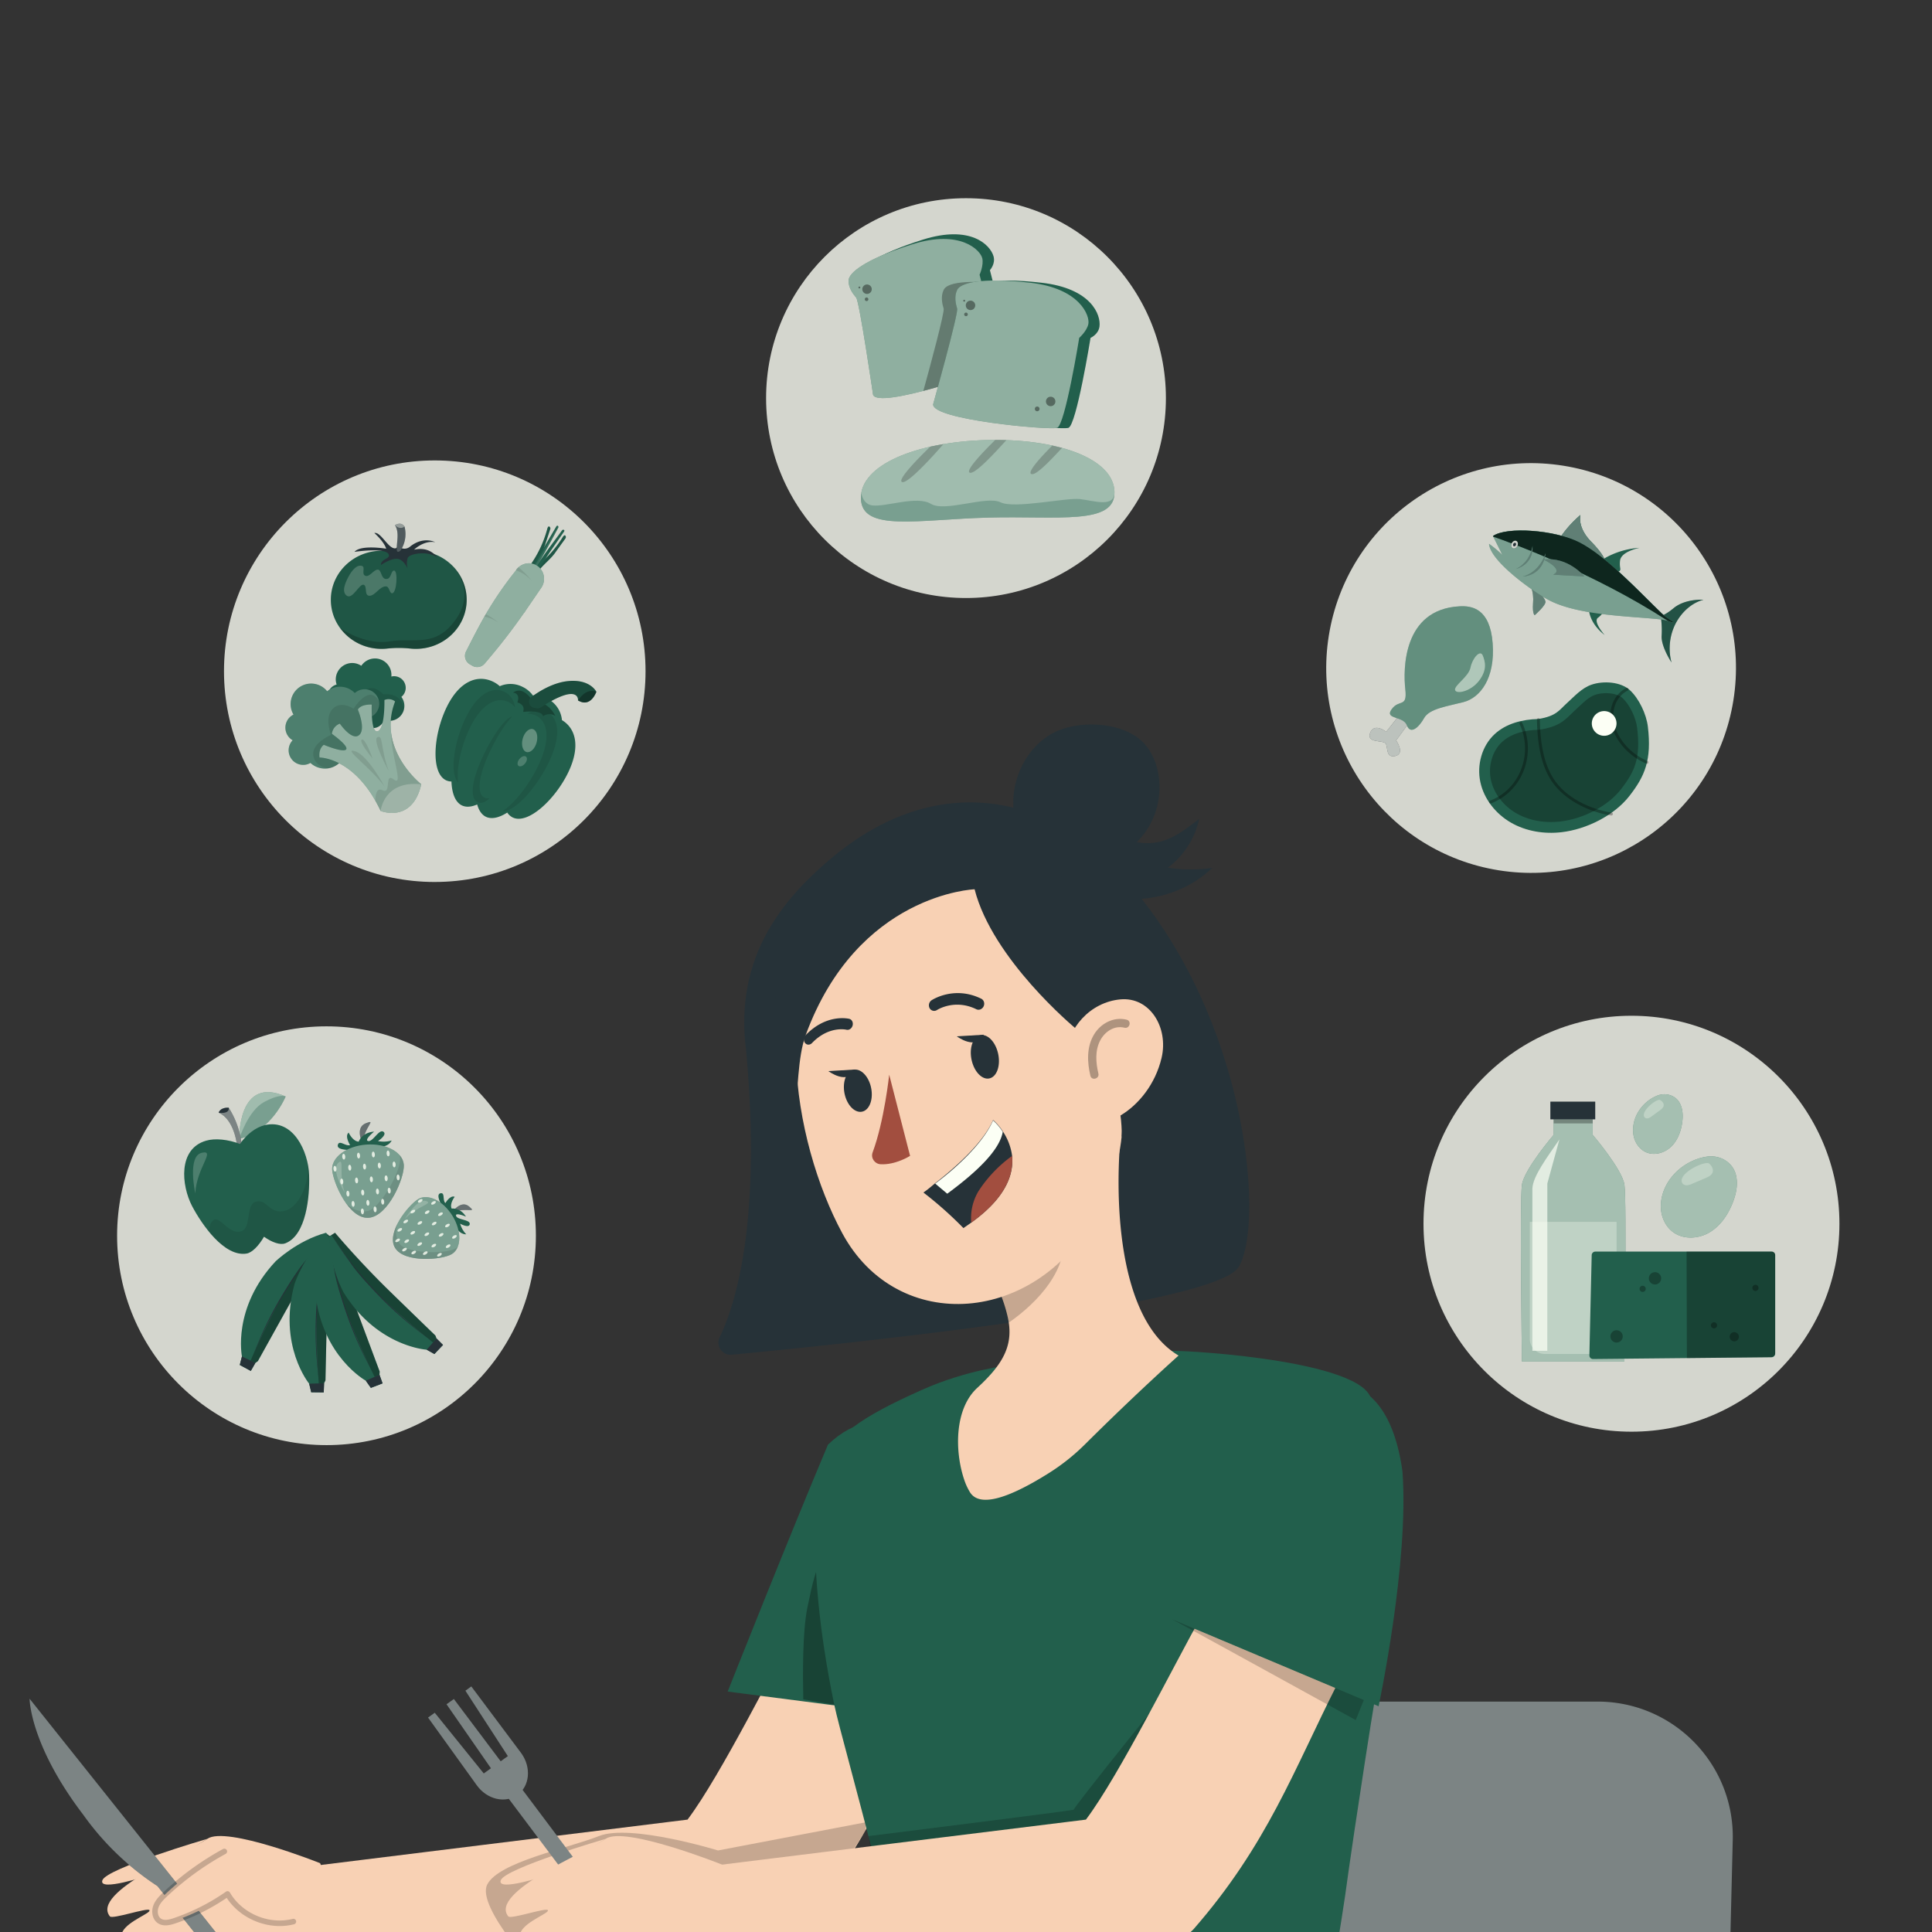 <svg xmlns="http://www.w3.org/2000/svg" width="144" height="144" fill="none"><rect width="100%" height="100%" fill="#333333" stroke="none"/><g clip-path="url(#a)"><path fill="#FCFFF5" d="M121.6 106.71c8.561 0 15.501-6.94 15.501-15.501s-6.94-15.501-15.501-15.501-15.501 6.94-15.501 15.501 6.94 15.501 15.501 15.501z" opacity=".8"/><path fill="#225F4C" d="M129.4 87.632a2.474 2.474 0 0 0-.038-.147c-.27-.902-1.204-1.414-2.136-1.277-1.3.19-2.518 1.061-3.09 2.245-.271.561-.407 1.198-.323 1.816.084.618.401 1.213.907 1.578.765.552 1.861.494 2.676.02.816-.474 1.379-1.299 1.731-2.174.263-.653.424-1.374.273-2.061z"/><path fill="#FCFFF5" d="M129.4 87.632a2.474 2.474 0 0 0-.038-.147c-.27-.902-1.204-1.414-2.136-1.277-1.3.19-2.518 1.061-3.09 2.245-.271.561-.407 1.198-.323 1.816.084.618.401 1.213.907 1.578.765.552 1.861.494 2.676.02.816-.474 1.379-1.299 1.731-2.174.263-.653.424-1.374.273-2.061z" opacity=".6"/><path fill="#FCFFF5" d="M127.404 86.735c-.225-.204-1.371.296-1.818.777a.953.953 0 0 0-.221.33c-.043.127-.033.278.053.38.082.095.218.13.344.12a1.25 1.25 0 0 0 .36-.11l1.007-.429c.212-.09.447-.203.52-.422.077-.231-.065-.482-.245-.646z" opacity=".3"/><path fill="#225F4C" d="M125.233 82.284a1.192 1.192 0 0 0-.049-.093c-.326-.572-1.043-.772-1.655-.532-.855.336-1.546 1.12-1.748 2.016-.095.426-.087.88.068 1.287.155.408.465.763.866.93.608.255 1.345.043 1.825-.409.48-.451.732-1.101.833-1.753.076-.485.071-1.002-.14-1.446z"/><path fill="#FCFFF5" d="M125.233 82.284a1.192 1.192 0 0 0-.049-.093c-.326-.572-1.043-.772-1.655-.532-.855.336-1.546 1.12-1.748 2.016-.095.426-.087.88.068 1.287.155.408.465.763.866.93.608.255 1.345.043 1.825-.409.48-.451.732-1.101.833-1.753.076-.485.071-1.002-.14-1.446z" opacity=".6"/><path fill="#FCFFF5" d="M123.733 81.99c-.185-.104-.886.419-1.114.816a.653.653 0 0 0-.098.26c-.009.093.021.194.096.25.071.052.169.054.253.027a.848.848 0 0 0 .227-.132l.618-.45c.13-.096.272-.21.287-.37.016-.17-.12-.318-.269-.401z" opacity=".3"/><path fill="#225F4C" d="M121.075 88.297c-.179-1.164-2.367-3.716-2.367-3.716v-1.79h-2.904v1.79s-2.187 2.552-2.366 3.716c-.179 1.164 0 13.181 0 13.181h7.637s.179-12.017 0-13.181z"/><path fill="#FCFFF5" d="M121.075 88.297c-.179-1.164-2.367-3.716-2.367-3.716v-1.79h-2.904v1.79s-2.187 2.552-2.366 3.716c-.179 1.164 0 13.181 0 13.181h7.637s.179-12.017 0-13.181z" opacity=".6"/><path fill="#263238" d="M118.9 82.109h-3.345v1.32h3.345v-1.32z"/><path fill="#FCFFF5" d="M114.215 88.585v12.096h1.112l.002-12.467.902-3.29c-.921 1.339-1.976 2.74-2.016 3.661z" opacity=".7"/><path fill="#FCFFF5" d="M114.022 91.07h6.468v8.719c0 .622-.505 1.127-1.127 1.127h-4.214a1.128 1.128 0 0 1-1.127-1.127v-8.72z" opacity=".3"/><path fill="#000" d="M118.708 83.43h-2.904v.303h2.904v-.304z" opacity=".3"/><path fill="#225F4C" d="M118.464 101.018c.027-1.244.144-6.259.172-7.468a.269.269 0 0 1 .27-.263h13.136a.27.27 0 0 1 .27.27v7.333a.27.27 0 0 1-.268.27l-13.308.133a.27.27 0 0 1-.272-.275z"/><path fill="#000" d="m131.972 101.158-6.241.065-.024-7.936h6.358c.137 0 .247.11.247.247v7.284a.34.34 0 0 1-.34.34zm-8.617-5.42a.458.458 0 1 0 0-.917.458.458 0 0 0 0 .917z" opacity=".3"/><path fill="#000" d="M129.262 99.977a.343.343 0 1 0 0-.686.343.343 0 0 0 0 .686zm-8.772.089a.458.458 0 1 0 .001-.917.458.458 0 0 0-.001.917zm1.944-3.773a.23.23 0 1 0 0-.46.23.23 0 0 0 0 .46zm5.547 2.49a.229.229 0 1 1-.458 0 .229.229 0 0 1 .458 0zm3.089-2.791a.23.23 0 1 1-.46 0 .23.23 0 0 1 .46 0z" opacity=".3"/><path fill="#FCFFF5" d="M129.197 52.196c1.329-8.328-4.344-16.156-12.672-17.484-8.327-1.33-16.155 4.344-17.484 12.672-1.329 8.327 4.345 16.155 12.672 17.484 8.328 1.329 16.156-4.345 17.484-12.672z" opacity=".8"/><path fill="#225F4C" d="M114.653 53.59c-1.171.027-2.387.33-3.247 1.124-.957.882-1.342 2.302-1.07 3.575.272 1.272 1.155 2.376 2.283 3.025 1.127.65 2.478.863 3.77.713 1.848-.214 3.917-1.235 5.06-2.704 1.142-1.468 1.669-2.67 1.373-5.163-.11-.925-.655-2.089-1.341-2.72-.685-.63-1.972-.71-2.853-.41-.735.25-1.273.864-1.849 1.385-.575.52-.767.956-2.126 1.175z"/><path fill="#000" d="M119.705 51.664c-.29 0-.581.045-.818.126-.431.146-.82.515-1.232.906-.112.106-.224.212-.336.314-.092.083-.173.163-.251.24-.534.534-1.012.927-2.287 1.133l-.055.009-.055.001c-.81.018-1.94.191-2.721.912-.715.659-1.048 1.79-.828 2.816.214 1.003.923 1.936 1.897 2.497.74.427 1.632.652 2.581.652.231 0 .465-.014.696-.04 1.744-.203 3.56-1.167 4.519-2.4 1.052-1.351 1.476-2.333 1.209-4.575-.091-.77-.568-1.747-1.086-2.223-.25-.23-.711-.368-1.233-.368z" opacity=".3"/><path fill="#000" d="M111.123 59.881c2.393-.907 3.401-3.736 2.33-6.015-.06-.126-.246-.017-.187.109 1.009 2.145.056 4.843-2.2 5.698-.129.048-.073.257.057.208zm3.431-6.247c.027 1.523.22 3.272 1.085 4.57.959 1.437 2.781 2.311 4.441 2.578.136.022.194-.186.057-.208-1.624-.262-3.453-1.117-4.36-2.555-.798-1.265-.981-2.921-1.007-4.385-.002-.139-.218-.14-.216 0zm6.663-2.361c-1.112.59-1.436 1.938-1.025 3.064.424 1.163 1.401 2.119 2.535 2.585.129.053.185-.156.058-.208-1.035-.425-1.936-1.303-2.352-2.348-.42-1.056-.173-2.341.893-2.907.123-.065.014-.251-.109-.186z" opacity=".3"/><path fill="#FCFFF5" d="M119.565 54.841a.92.92 0 1 0 0-1.841.92.92 0 0 0 0 1.841z"/><path fill="#225F4C" d="M118.427 45.36s-.042 1.03 1.175 1.972c0 0-.893-1.004-.497-1.29.369-.268.418-.522.418-.522l-1.096-.16zm.979-3.624s1.117-.804 2.8-.904c0 0-1.372.259-1.455.949-.084.69.223.703-.262.884l-1.083-.929zm4.373 4.18s.325-.06.956-.583c.881-.731 2.236-.632 2.236-.632-.836.215-1.613.879-2.082 1.78-.769 1.51-.299 2.9-.299 2.9s-.793-1.187-.741-1.995a6.938 6.938 0 0 0-.07-1.47z"/><path fill="#263238" d="M123.779 45.916s.325-.06.956-.583c.881-.731 2.236-.632 2.236-.632-.836.215-1.613.879-2.082 1.78-.769 1.51-.299 2.9-.299 2.9s-.793-1.187-.741-1.995a6.938 6.938 0 0 0-.07-1.47z" opacity=".3"/><path fill="#225F4C" d="M116.324 40.018a8.2 8.2 0 0 1 1.473-1.632s-.27.9.805 1.996c1.074 1.097 1.034 1.483 1.034 1.483l-3.312-1.847z"/><path fill="#225F4C" d="M116.324 40.018a8.2 8.2 0 0 1 1.473-1.632s-.27.9.805 1.996c1.074 1.097 1.034 1.483 1.034 1.483l-3.312-1.847z"/><path fill="#FCFFF5" d="M116.324 40.018a8.2 8.2 0 0 1 1.473-1.632s-.27.9.805 1.996c1.074 1.097 1.034 1.483 1.034 1.483l-3.312-1.847z" opacity=".4"/><path fill="#263238" d="M116.324 40.018a8.2 8.2 0 0 1 1.473-1.632s-.27.9.805 1.996c1.074 1.097 1.034 1.483 1.034 1.483l-3.312-1.847z" opacity=".3"/><path fill="#225F4C" d="M114.119 43.765c.137.365.187.783.145 1.218-.055.781.122.871.122.871s.864-.748.804-1.026c-.06-.277-.61-.835-.61-.835l-.461-.228z"/><path fill="#FCFFF5" d="M114.119 43.765c.137.365.187.783.145 1.218-.055.781.122.871.122.871s.864-.748.804-1.026c-.06-.277-.61-.835-.61-.835l-.461-.228z" opacity=".4"/><path fill="#263238" d="M114.119 43.765c.137.365.187.783.145 1.218-.055.781.122.871.122.871s.864-.748.804-1.026c-.06-.277-.61-.835-.61-.835l-.461-.228z" opacity=".3"/><path fill="#225F4C" d="M123.869 45.732c-1.603-1.54-4.135-4.282-6.154-5.309-1.819-.925-5.409-1.19-6.438-.47l.7 1.407a8.584 8.584 0 0 0-.991-.825c.085 1.312 3.408 3.66 4.522 4.227 2.206 1.122 6.03 1.161 8.244 1.404.623.068.926.279.955.223.028-.055-.355-.198-.838-.657z"/><path fill="#FCFFF5" d="M123.869 45.732c-1.603-1.54-4.135-4.282-6.154-5.309-1.819-.925-5.409-1.19-6.438-.47l.7 1.407a8.584 8.584 0 0 0-.991-.825c.085 1.312 3.408 3.66 4.522 4.227 2.206 1.122 6.03 1.161 8.244 1.404.623.068.926.279.955.223.028-.055-.355-.198-.838-.657z" opacity=".4"/><path fill="#225F4C" d="M123.869 45.732c-1.603-1.54-4.135-4.282-6.154-5.309-1.819-.925-5.409-1.19-6.438-.47l.023.044c1.32.46 7.522 2.715 13.019 6.28.245.075.372.144.389.11.03-.068-.356-.196-.839-.655z"/><path fill="#000" d="M123.869 45.732c-1.603-1.54-4.135-4.282-6.154-5.309-1.819-.925-5.409-1.19-6.438-.47l.023.044c1.32.46 7.522 2.715 13.019 6.28.245.075.372.144.389.11.03-.068-.356-.196-.839-.655z" opacity=".6"/><path fill="#225F4C" d="M115.058 41.71s1.549.726.711 1.123l2.327.132s-1.24-1.501-3.038-1.256z"/><path fill="#FCFFF5" d="M115.058 41.71s1.549.726.711 1.123l2.327.132s-1.24-1.501-3.038-1.256z" opacity=".4"/><path fill="#263238" d="M115.058 41.71s1.549.726.711 1.123l2.327.132s-1.24-1.501-3.038-1.256z" opacity=".3"/><path fill="#225F4C" d="M114.226 40.69c-.104.744-.594 1.43-1.224 1.713 0 0 1.303-.3 1.224-1.713zm.966.544c-.261.867-.939 1.56-1.692 1.733 0 0 1.507-.014 1.692-1.733z"/><path fill="#FCFFF5" d="M114.226 40.69c-.104.744-.594 1.43-1.224 1.713 0 0 1.303-.3 1.224-1.713zm.966.544c-.261.867-.939 1.56-1.692 1.732 0 0 1.507-.013 1.692-1.732z" opacity=".4"/><path fill="#263238" d="M114.226 40.69c-.104.744-.594 1.43-1.224 1.713 0 0 1.303-.3 1.224-1.713zm.966.544c-.261.867-.939 1.56-1.692 1.732 0 0 1.507-.013 1.692-1.732z" opacity=".3"/><path fill="#263238" d="M113.093 40.694c-.075.147-.228.22-.342.162-.114-.058-.145-.224-.07-.372.075-.148.228-.22.342-.162.114.057.145.224.07.372z"/><path fill="#FCFFF5" d="M113.093 40.694c-.075.147-.228.22-.342.162-.114-.058-.145-.224-.07-.372.075-.148.228-.22.342-.162.114.057.145.224.07.372z" opacity=".8"/><path fill="#263238" d="M112.983 40.638c-.035.07-.107.103-.16.076-.053-.027-.068-.105-.033-.174.035-.07.107-.103.16-.076.054.027.069.105.033.174zm-9.663 13.908 1.196-1.523.705.582-1.164 1.582s.697.987-.059 1.161c-.756.175-.524-.741-.738-.95-.24-.243-1.404-.004-1.146-.753.298-.828 1.206-.099 1.206-.099z"/><path fill="#FCFFF5" d="m103.32 54.546 1.196-1.523.705.582-1.164 1.582s.697.987-.059 1.161c-.756.175-.524-.741-.738-.95-.24-.243-1.404-.004-1.146-.753.298-.828 1.206-.099 1.206-.099z" opacity=".7"/><path fill="#225F4C" d="M108.779 45.191c.915-.055 2.278.15 2.475 2.756.198 2.607-.925 4.059-2.175 4.383-1.251.325-2.543.49-2.935 1.192-.392.7-1.015 1.256-1.284.537-.269-.72-1.698-.422-1.131-1.2s1.175-.07 1.014-1.494c-.161-1.424-.204-5.944 4.036-6.174z"/><path fill="#FCFFF5" d="M108.779 45.191c.915-.055 2.278.15 2.475 2.756.198 2.607-.925 4.059-2.175 4.383-1.251.325-2.543.49-2.935 1.192-.392.7-1.015 1.256-1.284.537-.269-.72-1.698-.422-1.131-1.2s1.175-.07 1.014-1.494c-.161-1.424-.204-5.944 4.036-6.174z" opacity=".3"/><path fill="#FCFFF5" d="M110.521 48.866c.173.439.35 1.044-.28 1.87-.629.826-1.729 1.029-1.79.685-.061-.345 1.016-.98 1.151-1.663.134-.683.724-1.388.919-.892z" opacity=".5"/><path fill="#FCFFF5" d="M72 44.573c8.229 0 14.9-6.671 14.9-14.9s-6.671-14.9-14.9-14.9-14.9 6.671-14.9 14.9 6.671 14.9 14.9 14.9z" opacity=".8"/><path fill="#225F4C" d="M65.844 29.084s-1.02-6.965-1.259-7.244c-.239-.278-.588-.738-.567-1.285.021-.548 1.184-1.564 4.757-2.691 3.574-1.127 5.03.393 5.275 1.23.168.573-.267 1.041-.267 1.041s1.69 6.398 1.216 6.801c-.474.403-8.748 3.235-9.155 2.148z"/><path fill="#225F4C" d="M65.074 29.426s-1.02-6.965-1.26-7.243c-.238-.279-.587-.738-.566-1.286.021-.547 1.184-1.564 4.757-2.69 3.574-1.128 5.08.45 5.21 1.05.114.53-.203 1.22-.203 1.22s1.69 6.399 1.216 6.802c-.474.403-8.748 3.235-9.154 2.147z"/><path fill="#FCFFF5" d="M65.074 29.426s-1.02-6.965-1.26-7.243c-.238-.279-.587-.738-.566-1.286.021-.547 1.184-1.564 4.757-2.69 3.574-1.128 5.08.45 5.21 1.05.114.53-.203 1.22-.203 1.22s1.69 6.399 1.216 6.802c-.474.403-8.748 3.235-9.154 2.147z" opacity=".5"/><path fill="#000" d="M73.313 25.53a.351.351 0 1 1-.642.286.351.351 0 0 1 .642-.285zm-8.368-4.117a.351.351 0 1 1-.642.286.351.351 0 0 1 .642-.286zm7.515 5.103a.176.176 0 1 1-.321.143.176.176 0 0 1 .321-.143zM64.118 21.4a.07.07 0 1 1-.13.057.07.07 0 0 1 .13-.057zm.594.852a.134.134 0 1 1-.245.109.134.134 0 0 1 .245-.11z" opacity=".4"/><path fill="#000" d="M75.526 21.204c-3.723-.421-4.946-.096-5.188.396-.241.492-.11 1.054-.004 1.405.08.266-.99 4.227-1.513 6.128.934-.207 5.287-1.559 8.67-2.586.487-.388 1.94-1.364 1.94-1.364s.57-.502.68-1.033c.126-.601-.862-2.524-4.585-2.945z" opacity=".3"/><path fill="#225F4C" d="M83.066 36.656c.07 2.511-4.173 1.784-9.402 1.922-5.23.139-9.43 1.096-9.497-1.415-.067-2.511 4.12-4.22 9.34-4.362 5.22-.142 9.492 1.34 9.56 3.855z"/><path fill="#FCFFF5" d="M83.066 36.656c.07 2.511-4.173 1.784-9.402 1.922-5.23.139-9.43 1.096-9.497-1.415-.067-2.511 4.12-4.22 9.34-4.362 5.22-.142 9.492 1.34 9.56 3.855z" opacity=".4"/><path fill="#FCFFF5" d="M73.507 32.801c-4.94.133-8.956 1.67-9.312 3.968.092.41.316.848.845.904 1.028.115 3.306-.752 4.348-.117 1.042.636 4.137-.63 5.177-.12s4.864-.356 5.924-.238c1.06.118 2.605.687 2.578-.55-.068-2.506-4.34-3.986-9.56-3.847z" opacity=".3"/><path fill="#000" d="M75.006 32.806c-.264-.008-.55-.013-.828-.012-.853.837-2.267 2.299-1.895 2.438.371.14 1.795-1.398 2.723-2.425zm-4.69.297a22.1 22.1 0 0 0-.986.192c-.808.784-2.494 2.478-2.093 2.634.402.156 2.23-1.848 3.079-2.826zm8.116.107c-.841.843-1.899 1.992-1.561 2.122.338.13 1.391-.979 2.284-1.947a83.71 83.71 0 0 1-.723-.176z" opacity=".2"/><path fill="#225F4C" d="M70.393 30.135s1.897-6.779 1.792-7.13c-.106-.351-.238-.913.004-1.405s1.717-.949 5.44-.527c3.723.421 4.436 2.402 4.32 3.267-.08.592-.667.843-.667.843s-1.054 6.533-1.65 6.708c-.598.176-9.309-.597-9.239-1.756z"/><path fill="#225F4C" d="M69.55 30.135s1.897-6.779 1.792-7.13c-.106-.351-.238-.913.004-1.405s1.717-.949 5.44-.527c3.723.421 4.459 2.476 4.334 3.077-.111.53-.681 1.033-.681 1.033s-1.054 6.533-1.65 6.708c-.598.176-9.309-.597-9.239-1.756z"/><path fill="#FCFFF5" d="M69.55 30.135s1.897-6.779 1.792-7.13c-.106-.351-.238-.913.004-1.405s1.717-.949 5.44-.527c3.723.421 4.459 2.476 4.334 3.077-.111.53-.681 1.033-.681 1.033s-1.054 6.533-1.65 6.708c-.598.176-9.309-.597-9.239-1.756z" opacity=".5"/><path fill="#000" d="M78.662 29.922a.351.351 0 1 1-.703 0 .351.351 0 0 1 .703 0zm-5.974-7.162a.351.351 0 1 1-.703 0 .351.351 0 0 1 .703 0zm4.618 7.892a.176.176 0 1 0 0-.352.176.176 0 0 0 0 .352zm-5.369-8.239a.07.07 0 1 1-.142 0 .07.07 0 0 1 .142 0zm.197 1.02a.134.134 0 1 1-.268 0 .134.134 0 0 1 .268 0z" opacity=".4"/><path fill="#FCFFF5" d="M32.405 65.737c8.676 0 15.71-7.033 15.71-15.71 0-8.675-7.034-15.709-15.71-15.709-8.676 0-15.71 7.034-15.71 15.71 0 8.676 7.034 15.71 15.71 15.71z" opacity=".8"/><path fill="#225F4C" d="M30.238 51.326a.868.868 0 0 0-.808-.924.839.839 0 0 0-.264.024l.006-.041a1.225 1.225 0 0 0-2.242-.761 1.247 1.247 0 0 0-.598-.205 1.229 1.229 0 0 0-1.304 1.143c-.01.156.012.312.062.46a.872.872 0 0 0-.654.785.862.862 0 0 0 .29.704.868.868 0 0 0 .253 1.554 1.268 1.268 0 0 0 2.208-.045.866.866 0 0 0 1.436-.37 1.113 1.113 0 0 0 1.292-1.708.868.868 0 0 0 .323-.616z"/><path fill="#000" d="M30.089 52.94c-.086-1.42-1.518-1.183-1.518-1.183-1.017-1.032-1.587-.041-1.587-.041-1.164-.258-.904.958-.904.958l-.533.889.307 1.107a1.268 1.268 0 0 0 1.33-.646.866.866 0 0 0 1.437-.37 1.114 1.114 0 0 0 1.468-.715z" opacity=".1"/><path fill="#225F4C" d="M28.252 52.303a1.087 1.087 0 0 0-1.808-.646 1.528 1.528 0 0 0-2.06-.136 1.53 1.53 0 0 0-2.508 1.74 1.087 1.087 0 0 0-.064 1.914 1.087 1.087 0 0 0 .932 1.826c.139-.02.273-.067.395-.137a1.589 1.589 0 0 0 2.65-.93l.067-.005c.424-.062.771-.366.889-.778a.733.733 0 0 0 .095-.006 1.087 1.087 0 0 0 .742-1.687c.462-.186.738-.662.67-1.155z"/><path fill="#FCFFF5" d="M28.252 52.303a1.087 1.087 0 0 0-1.808-.646 1.528 1.528 0 0 0-2.06-.136 1.53 1.53 0 0 0-2.508 1.74 1.087 1.087 0 0 0-.064 1.914 1.087 1.087 0 0 0 .932 1.826c.139-.02.273-.067.395-.137a1.589 1.589 0 0 0 2.65-.93l.067-.005c.424-.062.771-.366.889-.778a.733.733 0 0 0 .095-.006 1.087 1.087 0 0 0 .742-1.687c.462-.186.738-.662.67-1.155z" opacity=".2"/><path fill="#000" d="M26.352 52.826s-.803-.567-1.428-.103c-.838.623-.245 2.052-.245 2.052s-1.427.592-1.33 1.49c.097.9 1.088 1.006 1.088 1.006a1.59 1.59 0 0 0 1.348-1.336l.067-.007c.424-.061.771-.365.889-.777a.751.751 0 0 0 .095-.006 1.087 1.087 0 0 0 .742-1.687c.463-.187.738-.664.67-1.158-.699-1.415-1.896.526-1.896.526z" opacity=".1"/><path fill="#225F4C" d="M23.816 56.46s2.666-.032 4.558 3.984c0 0 2.352.947 3.023-1.99 0 0-3.328-2.597-1.95-6.172a.77.77 0 0 0-.794-.105s.052 2.115-.49 2.322c-.543.207-.455-1.983-.455-1.983s-.798-.057-1.035.376c0 0 .627 1.464.087 1.903-.54.439-1.431-.858-1.431-.858a.92.92 0 0 0-.593.756s1.284.91 1.06 1.168c-.225.258-1.659-.346-1.659-.346s-.41.246-.321.946z"/><path fill="#FCFFF5" d="M23.816 56.46s2.666-.032 4.558 3.984c0 0 2.352.947 3.023-1.99 0 0-3.328-2.597-1.95-6.172a.77.77 0 0 0-.794-.105s.052 2.115-.49 2.322c-.543.207-.455-1.983-.455-1.983s-.798-.057-1.035.376c0 0 .627 1.464.087 1.903-.54.439-1.431-.858-1.431-.858a.92.92 0 0 0-.593.756s1.284.91 1.06 1.168c-.225.258-1.659-.346-1.659-.346s-.41.246-.321.946z" opacity=".5"/><path fill="#FCFFF5" d="M31.392 58.457c-2.797-.312-3.023 1.99-3.023 1.99s2.357.944 3.023-1.99z" opacity=".3"/><path fill="#000" d="M28.661 58.626s-1.26-2.376-2.219-2.642c-.958-.266 1.215 1.252 2.219 2.642zm.312-1.165s-1.268-2.31-.837-2.515c.43-.204.22.84.837 2.515zm-1.203-.928s-1.056-1.252-.805-1.41c.25-.158.805 1.41.805 1.41z" opacity=".1"/><path fill="#000" d="M29.36 58.104c-.755-.593-.135 1.154-.862.794-.424-.21-.52.322-.52.79.134.234.267.485.393.754 0 0 2.352.948 3.023-1.99 0 0-1.928-1.507-2.24-3.804-.04 1.522.963 4.048.207 3.456z" opacity=".1"/><path fill="#225F4C" d="M30.996 41.05c-.22 0-.44.018-.655.056-.41.07-.828.07-1.237 0a3.786 3.786 0 0 0-.657-.056c-2.091 0-3.788 1.635-3.788 3.656 0 2.02 1.697 3.656 3.788 3.656.136 0 .273-.007.409-.022a8.15 8.15 0 0 1 1.733 0c.135.015.27.022.407.022 2.092 0 3.787-1.637 3.787-3.656s-1.695-3.656-3.787-3.656z"/><path fill="#000" d="M30.996 41.05c-.22 0-.44.018-.655.056-.41.07-.828.07-1.237 0a3.786 3.786 0 0 0-.657-.056c-2.091 0-3.788 1.635-3.788 3.656 0 2.02 1.697 3.656 3.788 3.656.136 0 .273-.007.409-.022a8.15 8.15 0 0 1 1.733 0c.135.015.27.022.407.022 2.092 0 3.787-1.637 3.787-3.656s-1.695-3.656-3.787-3.656z" opacity=".1"/><path fill="#FCFFF5" d="M25.95 43.028c.285-.548.685-.986 1.048-.839.251.105-.08.604.232.726.312.121.6-.435.91-.46.31-.026.233.684.64.7.407.018.342-.651.602-.627.29.027.194 1.678-.155 1.69-.214 0-.194-.513-.466-.513-.472 0-.795.7-1.221.7-.426 0-.135-.748-.447-.822-.311-.073-.814 1.113-1.24.822-.426-.291-.1-1 .098-1.377z" opacity=".2"/><path fill="#000" d="M30.996 48.362c2.092 0 3.787-1.638 3.787-3.656a3.582 3.582 0 0 0-1.123-2.6c.213.211 1.794 1.896.362 3.989-1.53 2.24-3.108 1.401-4.977 1.71-1.837.302-3.633-.95-3.693-.993a3.82 3.82 0 0 0 3.503 1.53 8.137 8.137 0 0 1 1.734 0c.135.015.27.021.407.02z" opacity=".2"/><path fill="#263238" d="M29.47 40.87c-.524.06-1.083-1.254-1.57-1.143 0 0 .71.618.885 1.17 0 0-1.899-.32-2.362.236 0 0 2.602-.397 2.566.295-.014.226-.597.265-.597.684 0 0 .708-.486 1.198-.464.489.023.793.73.793.73a1.423 1.423 0 0 1 0-.774c.135-.397 1.7-.554 2.209-.022 0 0-.469-.885-1.728-.613 0 0 .712-.712 1.574-.558 0 0-.886-.475-1.89.343a.638.638 0 0 1-.736.046l-.158-.096s-.068.152-.184.166z"/><path fill="#263238" d="M29.578 40.997c-.052-.462.23-1.31-.144-1.852 0 0 .451-.307.717.1a2.207 2.207 0 0 1-.276 1.752c-.04.07-.27.256-.297 0z"/><path fill="#FCFFF5" d="M29.578 40.997c-.052-.462.23-1.31-.144-1.852 0 0 .451-.307.717.1a2.207 2.207 0 0 1-.276 1.752c-.04.07-.27.256-.297 0z" opacity=".2"/><path fill="#FCFFF5" d="M30.15 39.245c-.265-.407-.716-.1-.716-.1s.354.382.717.1z" opacity=".4"/><path fill="#225F4C" d="M41.885 53.674a2.007 2.007 0 0 0-1.164-1.641 2.03 2.03 0 0 0-1.002-.2 2.027 2.027 0 0 0-.79-.648 1.98 1.98 0 0 0-1.678-.04 2.105 2.105 0 0 0-.52-.345c-1.145-.54-2.516-.046-3.475 1.983-.959 2.029-1.154 4.832-.007 5.376a.966.966 0 0 0 .4.09c.032.863.277 1.544.784 1.785.32.151.714.11 1.132-.074.124.44.34.77.66.922.439.203.998.056 1.583-.318.102.158.245.285.414.369 1.146.544 3.191-1.38 4.153-3.41.907-1.921.517-3.247-.49-3.849z"/><path fill="#000" d="M34.982 54.337c.899-1.9 2.028-2.433 2.91-2.015.197.091.368.228.5.4-.084-.565-.374-.956-.803-1.16-.885-.417-2.012.116-2.913 2.017-.83 1.755-1.175 4.06-.528 4.734-.144-1.012.207-2.652.834-3.976zm5.146 2.711c.962-2.03.687-3.302-.196-3.719a1.28 1.28 0 0 0-.632-.124c.505-.323 1-.36 1.428-.157.885.418 1.158 1.689.197 3.72-.888 1.875-2.518 3.741-3.459 3.688.902-.586 1.993-1.995 2.662-3.408z" opacity=".1"/><path fill="#000" d="M36.292 56.509c-.74 1.763-.668 2.745-.159 2.954.12.05.253.054.376.013-.333.329-.637.427-.886.325-.508-.214-.581-1.197.16-2.955.684-1.628 1.82-3.352 2.391-3.44-.593.592-1.366 1.875-1.882 3.103z" opacity=".1"/><path fill="#FCFFF5" d="M39.996 55.34c-.128.471-.464.79-.75.713-.287-.078-.415-.525-.287-.996.128-.472.465-.792.752-.714.286.078.414.524.285.997z" opacity=".3"/><path fill="#FCFFF5" d="M39.132 56.908c-.155.19-.374.267-.489.171-.115-.095-.08-.324.075-.512.155-.19.374-.266.488-.171.115.094.083.324-.074.512z" opacity=".2"/><path fill="#225F4C" d="M38.24 51.624s.572.02.324.736c0 0 .616.125.426.702 0 0 1.422-.18 1.48.326a.811.811 0 0 1 .92-.026s-.49-1.133-1.66-1.066c.002-.002-.696-1.244-1.49-.672z"/><path fill="#000" d="M38.24 51.624s.572.02.324.736c0 0 .616.125.426.702 0 0 1.422-.18 1.48.326a.811.811 0 0 1 .92-.026s-.49-1.133-1.66-1.066c.002-.002-.696-1.244-1.49-.672z" opacity=".3"/><path fill="#225F4C" d="M39.766 52.74a.45.45 0 0 1-.144-.8c.57-.42 1.601-1.06 2.706-1.174 1.664-.17 2.12.794 2.12.794s-.41 1.222-1.367.644c0 0 .145-1.358-2.764.511a.45.45 0 0 1-.299.07 1.467 1.467 0 0 1-.252-.045z"/><path fill="#000" d="M39.766 52.74a.45.45 0 0 1-.144-.8c.57-.42 1.601-1.06 2.706-1.174 1.664-.17 2.12.794 2.12.794s-.41 1.222-1.367.644c0 0 .145-1.358-2.764.511a.45.45 0 0 1-.299.07 1.467 1.467 0 0 1-.252-.045z" opacity=".2"/><path fill="#000" d="M43.084 52.207c.956.579 1.367-.644 1.367-.644-.797-.334-1.367.644-1.367.644z" opacity=".3"/><path fill="#225F4C" d="M39.857 42.215c.24-.556.567-1.005.736-1.508.169-.503.412-1.24.412-1.24a.174.174 0 0 0-.06-.22c-.072-.043-.124.062-.147.143a8.398 8.398 0 0 1-1.323 2.793c.13-.022.328-.082.382.032z"/><path fill="#000" d="M39.857 42.215c.24-.556.567-1.005.736-1.508.169-.503.412-1.24.412-1.24a.174.174 0 0 0-.06-.22c-.072-.043-.124.062-.147.143a8.398 8.398 0 0 1-1.323 2.793c.13-.022.328-.082.382.032z" opacity=".1"/><path fill="#225F4C" d="M40.232 42.435c.393-.46.834-.798 1.138-1.225.304-.427.76-1.058.76-1.058a.177.177 0 0 0 .006-.232c-.055-.061-.138.026-.183.097a8.43 8.43 0 0 1-2.077 2.288c.133-.001.343-.004.356.13z"/><path fill="#000" d="M40.232 42.435c.393-.46.834-.798 1.138-1.225.304-.427.76-1.058.76-1.058a.177.177 0 0 0 .006-.232c-.055-.061-.138.026-.183.097a8.43 8.43 0 0 1-2.077 2.288c.133-.001.343-.004.356.13z" opacity=".1"/><path fill="#225F4C" d="M41.62 39.323a.12.12 0 0 0-.04-.13c-.04-.024-.067-.005-.104.024l-.948 1.616-.83 1.367a.22.22 0 0 0 .185.13c.136.005 1.736-3.007 1.736-3.007z"/><path fill="#FCFFF5" d="M41.717 39.38a.12.12 0 0 0-.04-.13c-.04-.023-.067-.005-.103.025l-.948 1.616-.83 1.367a.22.22 0 0 0 .185.13c.136.005 1.736-3.007 1.736-3.007z" opacity=".1"/><path fill="#225F4C" d="M41.9 39.516a.114.114 0 0 1 .134-.019c.042.025.033.057.021.104l-1.063 1.539-.884 1.335a.212.212 0 0 1-.193-.113c-.03-.065.576-.923 1.12-1.673.46-.612.865-1.173.865-1.173z"/><path fill="#225F4C" d="M40.356 43.787c-.443.648-.82 1.203-1.173 1.715-.043.072-.084.143-.144.202a44.972 44.972 0 0 1-2.532 3.3l-.076.092c-.102.12-.203.243-.31.367a.726.726 0 0 1-.946.14l-.186-.108a.726.726 0 0 1-.255-.935c.524-1.032.939-1.842 1.363-2.586l.111-.19a26.304 26.304 0 0 1 2.243-3.259l.048-.082a1.178 1.178 0 0 1 1.098-.447c.066.01.131.027.194.05a.809.809 0 0 1 .226.111l.03.018c.06.04.116.087.168.14l.055.06c.34.4.375.975.086 1.412z"/><path fill="#FCFFF5" d="M40.356 43.787c-.443.648-.82 1.203-1.173 1.715-.043.072-.084.143-.144.202a44.972 44.972 0 0 1-2.532 3.3l-.076.092c-.102.12-.203.243-.31.367a.726.726 0 0 1-.946.14l-.186-.108a.726.726 0 0 1-.255-.935c.524-1.032.939-1.842 1.363-2.586l.111-.19a26.304 26.304 0 0 1 2.243-3.259l.048-.082a1.178 1.178 0 0 1 1.098-.447c.066.01.131.027.194.05a.809.809 0 0 1 .226.111l.03.018c.06.04.116.087.168.14l.055.06c.34.4.375.975.086 1.412z" opacity=".5"/><path fill="#000" d="M38.652 42.29c.367.288.694.624.972.999a2.72 2.72 0 0 0-1.168-.777l.048-.082a.973.973 0 0 1 .148-.14zm-1.492 4.128a2.625 2.625 0 0 0-1.056-.456l.111-.19c.338.18.655.396.945.646z" opacity=".1"/><path fill="#FCFFF5" d="M24.335 107.711c8.62 0 15.607-6.987 15.607-15.607s-6.987-15.607-15.607-15.607S8.728 83.484 8.728 92.104s6.988 15.607 15.607 15.607z" opacity=".8"/><path fill="#263238" d="M33.675 90.366s.685-.973 1.298-.434c.613.538-.228.01-1.298.434z"/><path fill="#FCFFF5" d="M33.675 90.366s.685-.973 1.298-.434c.613.538-.228.01-1.298.434z" opacity=".3"/><path fill="#225F4C" d="M32.965 89.924s-.547-.909-.129-.987c.354-.065.127.52.36.734 0 0 .352-.614.693-.468 0 0-.397.506-.227.877 0 0 .636-.103 1.07.602 0 0-.834-.36-.739-.054.096.306 1.062.261 1.02.609-.044.348-.721-.032-.721-.032.085.297.241.57.455.793 0 0-.563.07-.915-.823-.352-.892-.867-1.25-.867-1.25z"/><path fill="#225F4C" d="M33.681 93.468c-.72.443-3.537.675-4.231-.453-.695-1.129.993-3.193 1.712-3.637.72-.443 1.866.114 2.562 1.243.696 1.13.676 2.404-.043 2.847z"/><path fill="#FCFFF5" d="M33.681 93.468c-.72.443-3.537.675-4.231-.453-.695-1.129.993-3.193 1.712-3.637.72-.443 1.866.114 2.562 1.243.696 1.13.676 2.404-.043 2.847z" opacity=".4"/><path fill="#FCFFF5" d="M30.19 90.847s.894-1.528 1.553-1.335c.659.193-.749.398-1.553 1.335z" opacity=".2"/><path fill="#000" d="M29.824 92.749c-.543-.69-.193-1.537-.188-1.559-.335.643-.494 1.325-.186 1.825.691 1.126 3.511.896 4.231.453.217-.139.38-.349.458-.594-.354.668-3.767.578-4.315-.125z" opacity=".1"/><path fill="#FCFFF5" d="M31.375 89.59c-.092.057-.19.064-.22.015-.03-.048.021-.131.113-.188.092-.057.19-.064.22-.016.03.049-.023.134-.113.189zm.518.847c-.091.057-.19.064-.219.015-.03-.049.022-.132.113-.189.091-.056.19-.064.22-.016s-.021.133-.113.19zm.521.845c-.092.056-.19.064-.22.015-.03-.048.022-.132.113-.189.091-.056.19-.064.22-.016.03.047-.021.133-.113.19zm.52.844c-.091.056-.191.064-.22.016-.028-.048.02-.133.114-.19.093-.056.19-.064.22-.015.029.048-.025.135-.114.19zm.521.844c-.092.057-.192.065-.22.017-.03-.048.02-.133.113-.19.093-.056.19-.064.22-.015.03.048-.022.132-.113.188zm-2.63-2.581c-.092.057-.191.063-.22.015-.028-.048.02-.133.113-.188.092-.056.19-.064.22-.017.03.048-.018.135-.113.19zm.523.847c-.092.057-.191.063-.22.015-.028-.047.02-.133.112-.189.091-.056.19-.063.221-.016.03.048-.021.133-.113.19zm.52.844c-.091.057-.19.064-.22.016-.028-.047.021-.133.113-.19.092-.057.19-.063.22-.015.03.049-.021.133-.113.19zm.521.845c-.093.056-.192.064-.221.016-.03-.049.021-.133.113-.19.092-.057.19-.063.22-.015.028.047-.021.133-.112.189zm.42.684c-.092.055-.191.063-.22.014-.03-.048.02-.132.112-.188.091-.056.191-.064.22-.017.029.048-.02.134-.112.19zm-2.513-2.481c-.091.056-.19.064-.22.015-.029-.048.022-.132.114-.19.092-.056.19-.063.22-.015.03.049-.021.132-.114.19zm.523.844c-.092.057-.19.064-.22.016-.03-.047.021-.132.113-.19.092-.056.19-.064.22-.015s-.023.132-.113.189zm-1.129.565c-.093.056-.19.063-.221.015-.03-.047.021-.132.113-.19.092-.056.19-.062.22-.015.028.048-.022.135-.112.19zm.513.688c-.092.056-.19.064-.22.016-.03-.049.022-.133.114-.19.092-.057.19-.063.219-.015.029.047-.02.133-.113.19zm1.135-.409c-.092.057-.19.063-.22.016-.03-.046.02-.133.113-.19.093-.055.19-.063.22-.015.03.049-.021.132-.113.189zm.412.671c-.092.057-.19.064-.22.015-.029-.048.022-.132.114-.188.09-.056.19-.064.22-.017s-.02.134-.114.19zm-1.9-1.736c-.093.057-.192.064-.22.016-.029-.048.02-.132.112-.19.091-.056.19-.063.22-.014.03.048-.02.132-.113.188zm.52.846c-.094.056-.191.063-.221.014-.03-.048.021-.132.113-.189.09-.055.19-.063.22-.016s-.02.133-.113.19zm.52.845c-.093.056-.191.063-.22.014-.03-.048.02-.133.112-.189.091-.055.19-.063.22-.016s-.02.133-.112.19zm1.473-3.702c-.092.057-.19.065-.22.016-.03-.048.022-.132.114-.19.092-.056.19-.063.22-.015.029.049-.022.133-.114.189zm.52.845c-.092.057-.19.064-.22.016-.03-.047.022-.132.114-.19.092-.056.19-.064.22-.015.029.049-.024.131-.114.189zm.521.845c-.092.057-.191.063-.22.015-.028-.048.02-.132.113-.188.093-.057.19-.065.22-.016.029.049-.021.132-.113.189zm.52.845c-.092.056-.191.063-.22.015-.028-.048.02-.133.113-.189.092-.055.19-.064.22-.016.03.047-.025.13-.113.19z" opacity=".8"/><path fill="#263238" d="M27.027 85.228s-.61-1.177.238-1.507c.847-.33-.108.23-.238 1.507z"/><path fill="#FCFFF5" d="M27.027 85.228s-.61-1.177.238-1.507c.847-.33-.108.23-.238 1.507z" opacity=".3"/><path fill="#225F4C" d="M26.225 85.703s-1.18.074-1.042-.38c.117-.384.58.142.91.022 0 0-.425-.664-.106-.927 0 0 .296.653.75.675 0 0 .225-.68 1.146-.748 0 0-.786.64-.434.702.353.063.804-.915 1.126-.694.322.22-.401.696-.401.696a2.13 2.13 0 0 0 1.017-.043s-.22.593-1.283.482c-1.064-.11-1.683.215-1.683.215z"/><path fill="#225F4C" d="M30.098 86.815c.067.94-1.15 3.845-2.623 3.951-1.473.107-2.646-2.622-2.716-3.562-.069-.939 1.072-1.786 2.546-1.894 1.474-.107 2.724.567 2.793 1.505z"/><path fill="#FCFFF5" d="M30.098 86.815c.067.94-1.15 3.845-2.623 3.951-1.473.107-2.646-2.622-2.716-3.562-.069-.939 1.072-1.786 2.546-1.894 1.474-.107 2.724.567 2.793 1.505z" opacity=".4"/><path fill="#FCFFF5" d="M25.712 88.92s-1.052-1.669-.523-2.22c.53-.553.01.944.523 2.22z" opacity=".2"/><path fill="#000" d="M27.404 90.26c-.961.182-1.618-.599-1.637-.615.463.661 1.056 1.169 1.708 1.121 1.469-.105 2.69-3.011 2.622-3.95a1.234 1.234 0 0 0-.351-.759c.478.693-1.365 4.022-2.341 4.202z" opacity=".1"/><path fill="#FCFFF5" d="M25.078 87.103c.009.12-.034.22-.098.225-.063.004-.12-.088-.128-.209-.01-.12.034-.22.097-.225.063-.004.12.091.129.209zm1.103-.078c.01.12-.034.22-.097.225-.063.004-.12-.09-.129-.208-.008-.12.035-.22.097-.227.063-.005.12.09.13.21zm1.103-.08c.009.119-.034.22-.097.225-.064.004-.12-.09-.129-.208-.009-.12.034-.221.097-.227.063-.005.12.09.13.21zm1.103-.08c.008.119-.036.22-.098.225-.062.004-.12-.09-.129-.21-.008-.12.035-.22.098-.225.063-.004.121.093.129.21zm1.102-.082c.01.12-.035.223-.097.227-.062.003-.121-.09-.13-.21-.007-.12.035-.22.098-.225.064-.004.12.09.129.208zm-3.904 1.274c.01.12-.036.221-.098.225-.061.004-.12-.089-.128-.208-.007-.12.034-.22.097-.226.063-.006.124.087.129.21zm1.107-.082c.009.12-.036.222-.098.225-.062.004-.121-.088-.13-.207-.008-.12.036-.221.098-.227.063-.006.12.09.13.21zm1.102-.08c.009.12-.035.221-.097.225-.062.004-.122-.089-.13-.209-.01-.12.035-.22.098-.225.063-.005.12.09.13.21zm1.102-.081c.008.12-.035.222-.098.227-.063.004-.12-.09-.13-.21-.008-.12.036-.221.098-.225.062-.004.122.089.13.208zm.892-.064c.007.12-.036.221-.099.225-.063.005-.12-.089-.128-.208-.009-.119.035-.222.096-.226.062-.004.122.089.13.209zm-3.744 1.21c.009.119-.034.22-.097.225-.063.004-.12-.09-.13-.21-.009-.12.035-.22.098-.225.063-.004.12.088.13.21zm1.103-.084c.01.12-.034.221-.097.227-.063.005-.12-.09-.13-.21-.008-.12.035-.22.098-.225.064-.004.12.09.129.208zm-.021 1.407c.008.12-.036.221-.099.227-.062.005-.12-.09-.129-.21-.009-.12.036-.22.098-.225.062-.004.122.09.13.208zm.944-.153c.008.119-.034.22-.098.225-.063.004-.12-.09-.129-.21-.009-.12.036-.22.098-.225.062-.004.121.09.129.21zm.178-1.333c.01.12-.035.221-.097.226-.06.005-.12-.089-.129-.21-.007-.12.035-.22.098-.225.063-.004.12.089.128.209zm.876-.063c.009.12-.034.22-.098.225-.063.004-.12-.09-.128-.208-.009-.12.035-.222.097-.227.061-.005.12.09.129.21zm-2.693.988c.01.12-.035.221-.097.225-.062.004-.121-.087-.13-.208-.01-.12.035-.22.099-.225.063-.004.12.088.128.208zm1.103-.08c.008.12-.036.221-.099.225-.063.005-.12-.089-.128-.208-.009-.119.035-.221.097-.226.06-.005.12.089.13.209zm1.103-.08c.007.12-.036.22-.1.225-.062.005-.12-.09-.128-.208-.008-.119.036-.221.097-.226.061-.005.121.089.13.209zm-2.903-3.36c.009.12-.034.222-.097.227-.063.004-.12-.09-.13-.21-.008-.12.035-.22.098-.225.063-.004.12.09.129.208zm1.103-.08c.009.12-.035.22-.097.227-.063.005-.12-.09-.13-.21-.009-.12.035-.22.098-.225.063-.004.117.09.129.208zm1.103-.08c.008.12-.036.221-.098.225-.062.004-.121-.087-.129-.208-.008-.121.034-.22.098-.225.063-.005.119.088.128.208zm1.102-.08c.009.12-.036.221-.098.225-.062.004-.121-.089-.128-.208-.008-.12.034-.22.097-.227.062-.005.115.092.129.21z" opacity=".8"/><path fill="#225F4C" d="M17.834 84.883s-.126-4.746 3.455-3.157c0 0-1.042 2.59-3.456 3.157z"/><path fill="#FCFFF5" d="M17.834 84.883s-.126-4.746 3.455-3.157c0 0-1.042 2.59-3.456 3.157z" opacity=".4"/><path fill="#FCFFF5" d="M19.692 82.134c.985-.53 1.422-.47 1.552-.426-3.538-1.53-3.41 3.175-3.41 3.175s.64-2.097 1.858-2.75z" opacity=".3"/><path fill="#263238" d="M17.686 85.531s-.148-2.054-1.385-2.595c0 0 .095-.406.748-.368a6.4 6.4 0 0 1 .978 2.873l-.341.09z"/><path fill="#FCFFF5" d="M17.686 85.531s-.148-2.054-1.385-2.595c0 0 .095-.406.748-.368a6.4 6.4 0 0 1 .978 2.873l-.341.09z" opacity=".4"/><path fill="#225F4C" d="M19.727 83.864c-.674.162-1.365.7-1.842 1.4-.88-.342-1.856-.44-2.521-.245-2.104.607-1.857 3.32-1.044 4.882.731 1.386 2.4 3.793 4.05 3.533.418-.065.914-.58 1.308-1.258.587.42 1.201.642 1.589.492 1.562-.596 1.827-3.51 1.772-5.074-.05-1.76-1.183-4.242-3.312-3.73z"/><path fill="#000" d="M22.855 86.37c.374 1.447-.451 3.566-1.612 3.873-1.16.307-1.33-.895-2.156-.677-.825.218-.293 1.994-1.145 2.22-.852.225-1.496-1.063-1.965-.879-.295.117-.379.58-.399.904.804.97 1.799 1.78 2.791 1.623.419-.065.915-.58 1.309-1.258.587.42 1.202.642 1.589.492 1.562-.596 1.827-3.51 1.772-5.074a5.292 5.292 0 0 0-.184-1.224z" opacity=".1"/><path fill="#FCFFF5" d="M14.555 88.944s-.61-2.768.477-3.02c1.088-.254-.383 1.11-.477 3.02z" opacity=".2"/><path fill="#263238" d="M17.05 82.569c-.654-.039-.75.367-.75.367s.803.136.75-.368z"/><path fill="#225F4C" d="M18.034 101.101s-.751-3.612 2.506-7.088c0 0 1.608-1.55 3.756-2.129l.374.352s-1.61 2.304-3.072 4.93c-1.24 2.229-2.375 4.281-2.375 4.281l-.19.141-.34.593-.822-.445.163-.635z"/><path fill="#000" d="m19.033 101.588-.359-.175s2.564-5.933 4.284-7.641l1.475-1.76.237.224c-1.492 2.16-2.957 4.696-4.506 7.512-.306.557-.633 1.126-.94 1.699l-.191.141z" opacity=".3"/><path fill="#263238" d="M18.8 101.22a26.745 26.745 0 0 1 5.575-9.124 30.472 30.472 0 0 0-5.576 9.124zm-.108.961-.82-.445.162-.635.999.487-.34.593z"/><path fill="#225F4C" d="M23.044 103.133s-2.348-2.846-1.088-7.439c0 0 .7-2.12 2.331-3.635l.495.137s-.35 2.79-.419 5.795c-.058 2.549-.105 4.894-.105 4.894l-.103.213-.025.683-.933-.01-.153-.638z"/><path fill="#000" d="m24.155 103.098-.398.012s-.499-6.444.226-8.757l.485-2.244.314.087c-.313 2.606-.426 5.534-.483 8.746-.012.636-.036 1.292-.04 1.942l-.104.214z" opacity=".3"/><path fill="#263238" d="M23.777 102.881a26.746 26.746 0 0 1 .68-10.671 30.475 30.475 0 0 0-.68 10.671zm.353.9-.933-.01-.153-.638 1.111-.035-.025.683z"/><path fill="#225F4C" d="M27.264 102.908s-3.235-1.775-3.762-6.509c0 0-.135-2.229.82-4.239l.51-.056s.707 2.722 1.755 5.539c.89 2.389 1.713 4.585 1.713 4.585l-.016.237.23.644-.872.335-.378-.536z"/><path fill="#000" d="m28.284 102.465-.366.158s-2.847-5.802-3.03-8.22l-.379-2.264.324-.035c.673 2.537 1.65 5.299 2.786 8.305.225.594.445 1.213.681 1.819l-.016.237z" opacity=".3"/><path fill="#263238" d="M27.852 102.403a26.748 26.748 0 0 1-3.317-10.166 30.473 30.473 0 0 0 3.317 10.166zm.661.706-.871.335-.378-.536 1.02-.443.23.644z"/><path fill="#225F4C" d="M31.804 100.599s-3.683-.215-6.191-4.264c0 0-1.078-1.956-1.078-4.18l.437-.271s1.806 2.156 3.962 4.25a2146.21 2146.21 0 0 0 3.515 3.407l.086.22.484.484-.643.677-.572-.323z"/><path fill="#000" d="m32.535 99.762-.262.3s-5.062-4.02-6.263-6.124l-1.315-1.883.277-.171c1.697 2.003 3.765 4.078 6.08 6.306.459.44.923.905 1.397 1.35l.086.222z" opacity=".3"/><path fill="#263238" d="M32.118 99.891a26.747 26.747 0 0 1-7.357-7.758 30.473 30.473 0 0 0 7.357 7.758zm.901.354-.643.677-.572-.323.731-.838.484.484z"/><path fill="#F8D1B4" d="M59.894 120.386c-2.088 3.721-6.16 11.922-8.622 15.201-.006 0-.02.025-.015.035l-27.79 3.437-.318 6.265c7.316 1.552 24.983 2.78 30.948 2.429 1.818-.108 3.402-2.273 5.168-3.961 5.483-6.273 7.492-11.903 10.713-18.267v.011c2.984-6.693-6.432-11.503-10.084-5.15z"/><path fill="#000" d="M40.334 147.34s-4.875-5.187-4.02-6.875c.853-1.687 5.991-2.688 8.334-3.618 2.343-.931 8.87 1.076 8.87 1.076l11.01-2.101v.574s-5.905 9.731-8.551 10.214c-1.704.312-7.599-.755-8.692-.799-.856-.034-2.758 1.279-3.875 1.725l-3.076-.196z" opacity=".2"/><path fill="#F8D1B4" d="M15.456 137.054s-7.486 2.187-7.823 3.086c-.337.9 3.416-.354 3.416-.354l4.407-2.732z"/><path fill="#F8D1B4" d="M23.861 138.871s-6.997-2.794-8.405-1.817c-1.408.977-8.726 3.988-7.262 5.784.19.232 2.81-.675 2.944-.467.141.218-1.552.785-1.993 1.582-.572 1.034 1.835 3.286 3.119 2.873 2.816-.905 4.884-1.953 4.884-1.953s4.155 1.395 6.502.253c2.346-1.142.211-6.255.211-6.255z"/><path fill="#263238" d="M6.21 135.268c-4.005-5.252-4.005-8.656-4.005-8.656l7.238 9.076 9.779 12.274a.636.636 0 1 1-.987.783l-6.5-8.168a20.631 20.631 0 0 1-5.525-5.309z"/><path fill="#FCFFF5" d="M6.21 135.268c-4.005-5.252-4.005-8.656-4.005-8.656l7.238 9.076 9.779 12.274a.636.636 0 1 1-.987.783l-6.5-8.168a20.631 20.631 0 0 1-5.525-5.309z" opacity=".4"/><path fill="#F8D1B4" d="M21.87 143.222c-1.846.475-3.956-.41-4.91-2.06a15.711 15.711 0 0 1-3.95 2c-.364.124-.788.227-1.112.021-.334-.212-.415-.689-.285-1.063s.42-.667.709-.938a21.495 21.495 0 0 1 4.4-3.187"/><path fill="#000" d="M20.848 143.556c-1.549 0-3.101-.799-3.95-2.1a15.828 15.828 0 0 1-3.822 1.901c-.416.141-.894.251-1.29 0-.44-.28-.519-.868-.368-1.304.145-.417.456-.733.763-1.021a21.674 21.674 0 0 1 4.441-3.218.208.208 0 0 1 .28.082c.055.1.018.226-.082.281a21.187 21.187 0 0 0-4.357 3.157c-.27.252-.54.525-.655.854-.097.28-.049.663.2.821.25.159.614.068.936-.042a15.512 15.512 0 0 0 3.898-1.973.21.21 0 0 1 .163-.033.208.208 0 0 1 .134.099c.908 1.57 2.919 2.413 4.679 1.962a.21.21 0 0 1 .251.148.207.207 0 0 1-.148.252c-.352.09-.713.134-1.073.134z" opacity=".2"/><path fill="#263238" d="M74.398 210.616h39.448c7.532 0 13.68-6.024 13.833-13.554l1.471-59.953c.115-5.644-4.43-10.282-10.076-10.282H94.345a10.078 10.078 0 0 0-10.013 8.935l-9.934 74.854z"/><path fill="#FCFFF5" d="M74.398 210.616h39.448c7.532 0 13.68-6.024 13.833-13.554l1.471-59.953c.115-5.644-4.43-10.282-10.076-10.282H94.345a10.078 10.078 0 0 0-10.013 8.935l-9.934 74.854z" opacity=".4"/><path fill="#225F4C" d="M61.713 107.672c-2.782 6.575-7.477 18.407-7.477 18.407l16.42 2.126s3.184-12.167.933-16.255c-2.346-4.259-5.703-8.238-9.876-4.278z"/><path fill="#000" d="M61.525 115.374c-.746 1.655-.964 2.575-1.344 4.431-.38 1.855-.346 5.152-.308 6.853l3.174.559c-.558-4.104-.964-7.739-1.522-11.843z" opacity=".3"/><path fill="#225F4C" d="m103.079 123.342-.953-19.261c-1.311-2.868-15.073-3.518-14.947-3.38l-11.95 1.052s-3.199.353-6.517 1.841c-4.431 1.986-6.785 3.455-7.608 6.118 0 0-1.313 5.847 1.078 17.352.657 3.164 5.802 20.284 5.495 25.871l-1.652 5.847c2.73 2.912-.7 12.004 2.898 12.451 4.328.537 34.526-9.862 34.526-9.862-1.138-2.534-3.643-8.148-4.305-10.672-.068-3.303.621-5.55 1.397-11.43.149-1.134 2.188-14.803 2.538-15.927z"/><path fill="#000" d="M64.727 136.853s15.455-1.927 15.312-1.974c-.142-.048 7.7-9.743 7.7-9.743l-5.642 11.717-16.934 2.351-.436-2.351z" opacity=".2"/><path fill="#263238" d="M87.046 64.671a6.14 6.14 0 0 0 2.331-3.632c-1.402 1.077-2.686 2.106-4.645 1.725 2.251-2.233 2.063-5.689.554-7.343-1.508-1.654-4.995-1.828-6.933-.709-1.94 1.12-3.022 3.476-2.803 5.704l5.925 6.045c2.967 1.168 6.587.445 8.877-1.775a10.875 10.875 0 0 1-3.306-.015z"/><path fill="#263238" d="M85.195 67.13a21.374 21.374 0 0 0-2.98-3.303l-.014-.015H82.2c-5.287-4.711-12.885-5.966-20.16.093-4.26 3.548-7.184 7.85-6.455 14.193.004.036.014.072.017.109 1.177 12.733-.748 18.942-1.965 21.474a.905.905 0 0 0 .903 1.292c7.475-.709 36.004-3.595 37.784-6.54 1.84-3.043.823-17.113-7.128-27.304z"/><path fill="#F8D1B4" d="M87.844 101.035s-3.07 2.732-6.997 6.639a15.593 15.593 0 0 1-2.709 2.145c-2.637 1.653-5.077 2.665-5.849 1.392a4.494 4.494 0 0 1-.419-.911c-.733-2.172-.72-5.302.967-6.854 1.902-1.751 2.776-3.195 2.257-5.342-.28-1.22-.817-2.46-1.427-3.658l2.23-1.566 7.703-8.976c-.581 5.207-.348 14.407 4.244 17.131z"/><path fill="#000" d="M75.195 98.576c2.187-1.52 4.524-4.05 4.031-6.716-.215-1.121-.535-2.176-.856-2.844l-4.198 6.475c.452.962.638 1.607 1.023 3.085z" opacity=".2"/><path fill="#F8D1B4" d="M82.097 72.91c1.706 8.42 2.603 11.937-.337 17.502-4.422 8.37-14.859 9.13-18.978 1.512-3.708-6.855-5.876-19.47 1.136-25.326 6.908-5.77 16.473-2.106 18.179 6.312z"/><path fill="#263238" d="M74.376 78.457c.22.88-.036 1.732-.572 1.905-.535.172-1.147-.4-1.367-1.279-.22-.879.036-1.732.572-1.904.535-.173 1.147.4 1.367 1.278zm-9.471 2.527c.211.852-.05 1.683-.584 1.855-.534.172-1.138-.379-1.35-1.231-.21-.853.051-1.683.585-1.856.534-.172 1.138.38 1.35 1.232zm8.183-5.756a.382.382 0 0 1-.32-.006c-1.612-.79-2.91.046-2.925.056a.385.385 0 0 1-.554-.132.457.457 0 0 1 .148-.594c.068-.044 1.697-1.096 3.698-.115.2.098.28.353.178.57a.442.442 0 0 1-.225.22zm-12.843 2.634a.318.318 0 0 1-.24-.123c-.13-.163-.11-.426.045-.587 1.557-1.615 3.185-1.23 3.254-1.213.194.049.304.27.245.494-.059.223-.264.365-.458.318-.063-.016-1.331-.293-2.569.991a.37.37 0 0 1-.277.12z"/><path fill="#A24E3F" d="M66.275 80.1s-.363 3.452-1.236 5.797c-.152.41.15.85.587.878 1.123.069 2.206-.623 2.206-.623L66.275 80.1z"/><path fill="#263238" d="m73.328 77.122-2.014.12s1.45 1.093 2.014-.12zm-9.572 2.592-2.014.12s1.449 1.094 2.014-.12z"/><path fill="#263238" d="M80.101 76.594s-6.134-5.095-7.46-10.313c0 0-8.723.317-12.591 10.87-.616 1.681-.543 4.155-.87 6.406 0 0-6.22-15.127 7.231-20.553C79.841 57.586 88.378 76.19 83.6 84.745c0 0 .313-4.955-3.498-8.151z"/><path fill="#F8D1B4" d="M86.578 78.845c-.464 1.97-1.72 3.497-3.054 4.291-2.005 1.194-4.17-1.957-4.082-4.352.08-2.156 1.823-4.09 4.062-4.296 2.205-.203 3.605 2.103 3.074 4.357z"/><path fill="#263238" d="M68.828 88.885a28.407 28.407 0 0 1 2.981 2.65l.582-.407c2.586-1.86 3.171-3.58 3.046-4.974a4.27 4.27 0 0 0-.691-1.826 3.932 3.932 0 0 0-.726-.85c-.781 1.81-3.062 3.733-4.313 4.707-.536.466-.88.7-.88.7z"/><path fill="#FCFFF5" d="m69.703 88.216.9.756c2.389-1.757 3.911-3.319 4.138-4.612a3.926 3.926 0 0 0-.725-.851c-.784 1.832-3.071 3.797-4.313 4.707z"/><path fill="#A24E3F" d="M72.392 91.128c2.585-1.86 3.17-3.58 3.045-4.974a9.846 9.846 0 0 0-2.504 2.624 3.895 3.895 0 0 0-.541 2.35z"/><path fill="#000" d="M83.977 76.003c-.975-.244-1.947.277-2.444 1.117-.55.929-.503 2.046-.261 3.062.092.387.689.223.596-.165-.193-.813-.264-1.717.141-2.48.344-.65 1.05-1.126 1.803-.937.386.096.551-.5.165-.597z" opacity=".3"/><path fill="#F8D1B4" d="M89.586 120.386c-2.087 3.721-6.16 11.922-8.621 15.201-.007 0-.02.025-.016.035l-27.79 3.437-.317 6.265c7.316 1.552 24.983 2.78 30.948 2.429 1.818-.108 3.402-2.273 5.168-3.961 5.483-6.273 7.492-11.903 10.713-18.267v.011c2.984-6.693-6.432-11.503-10.085-5.15zm-44.437 16.668s-7.486 2.186-7.823 3.086c-.337.899 3.416-.354 3.416-.354l4.407-2.732z"/><path fill="#225F4C" d="M104.531 109.672c.511 6.749-1.778 17.502-1.778 17.502l-16.18-6.813s3.993-10.497 7.748-14.656c3.182-3.506 9.013-4.692 10.21 3.967z"/><path fill="#7C8484" d="M49.89 147.982c-.056.575-.369.835-.99.713l-11.664-15.537.992-.713 11.662 15.537z"/><path fill="#7C8484" d="m34.688 126.015 3.164 4.875-.534.385-3.49-4.641-.546.392 3.31 4.771-.535.385-3.653-4.524-.499.359 3.633 5.049c.759 1.055 2.117 1.376 3.033.716.916-.659 1.044-2.048.285-3.103l-3.727-4.982-.44.318z"/><path fill="#F8D1B4" d="M53.819 138.977s-7.262-2.9-8.67-1.923c-1.408.977-8.726 3.988-7.262 5.784.19.232 2.81-.675 2.945-.467.14.218-1.553.785-1.994 1.583-.572 1.034 1.835 3.285 3.119 2.872 2.816-.905 4.884-1.953 4.884-1.953s4.155 1.396 6.502.253c2.346-1.142.476-6.149.476-6.149z"/><path fill="#000" d="M87.36 120.693c.23.097 13.688 7.511 13.688 7.511l.604-1.494-14.292-6.017z" opacity=".2"/></g><defs><clipPath id="a"><path fill="#fff" d="M0 0h144v144H0z"/></clipPath></defs></svg>